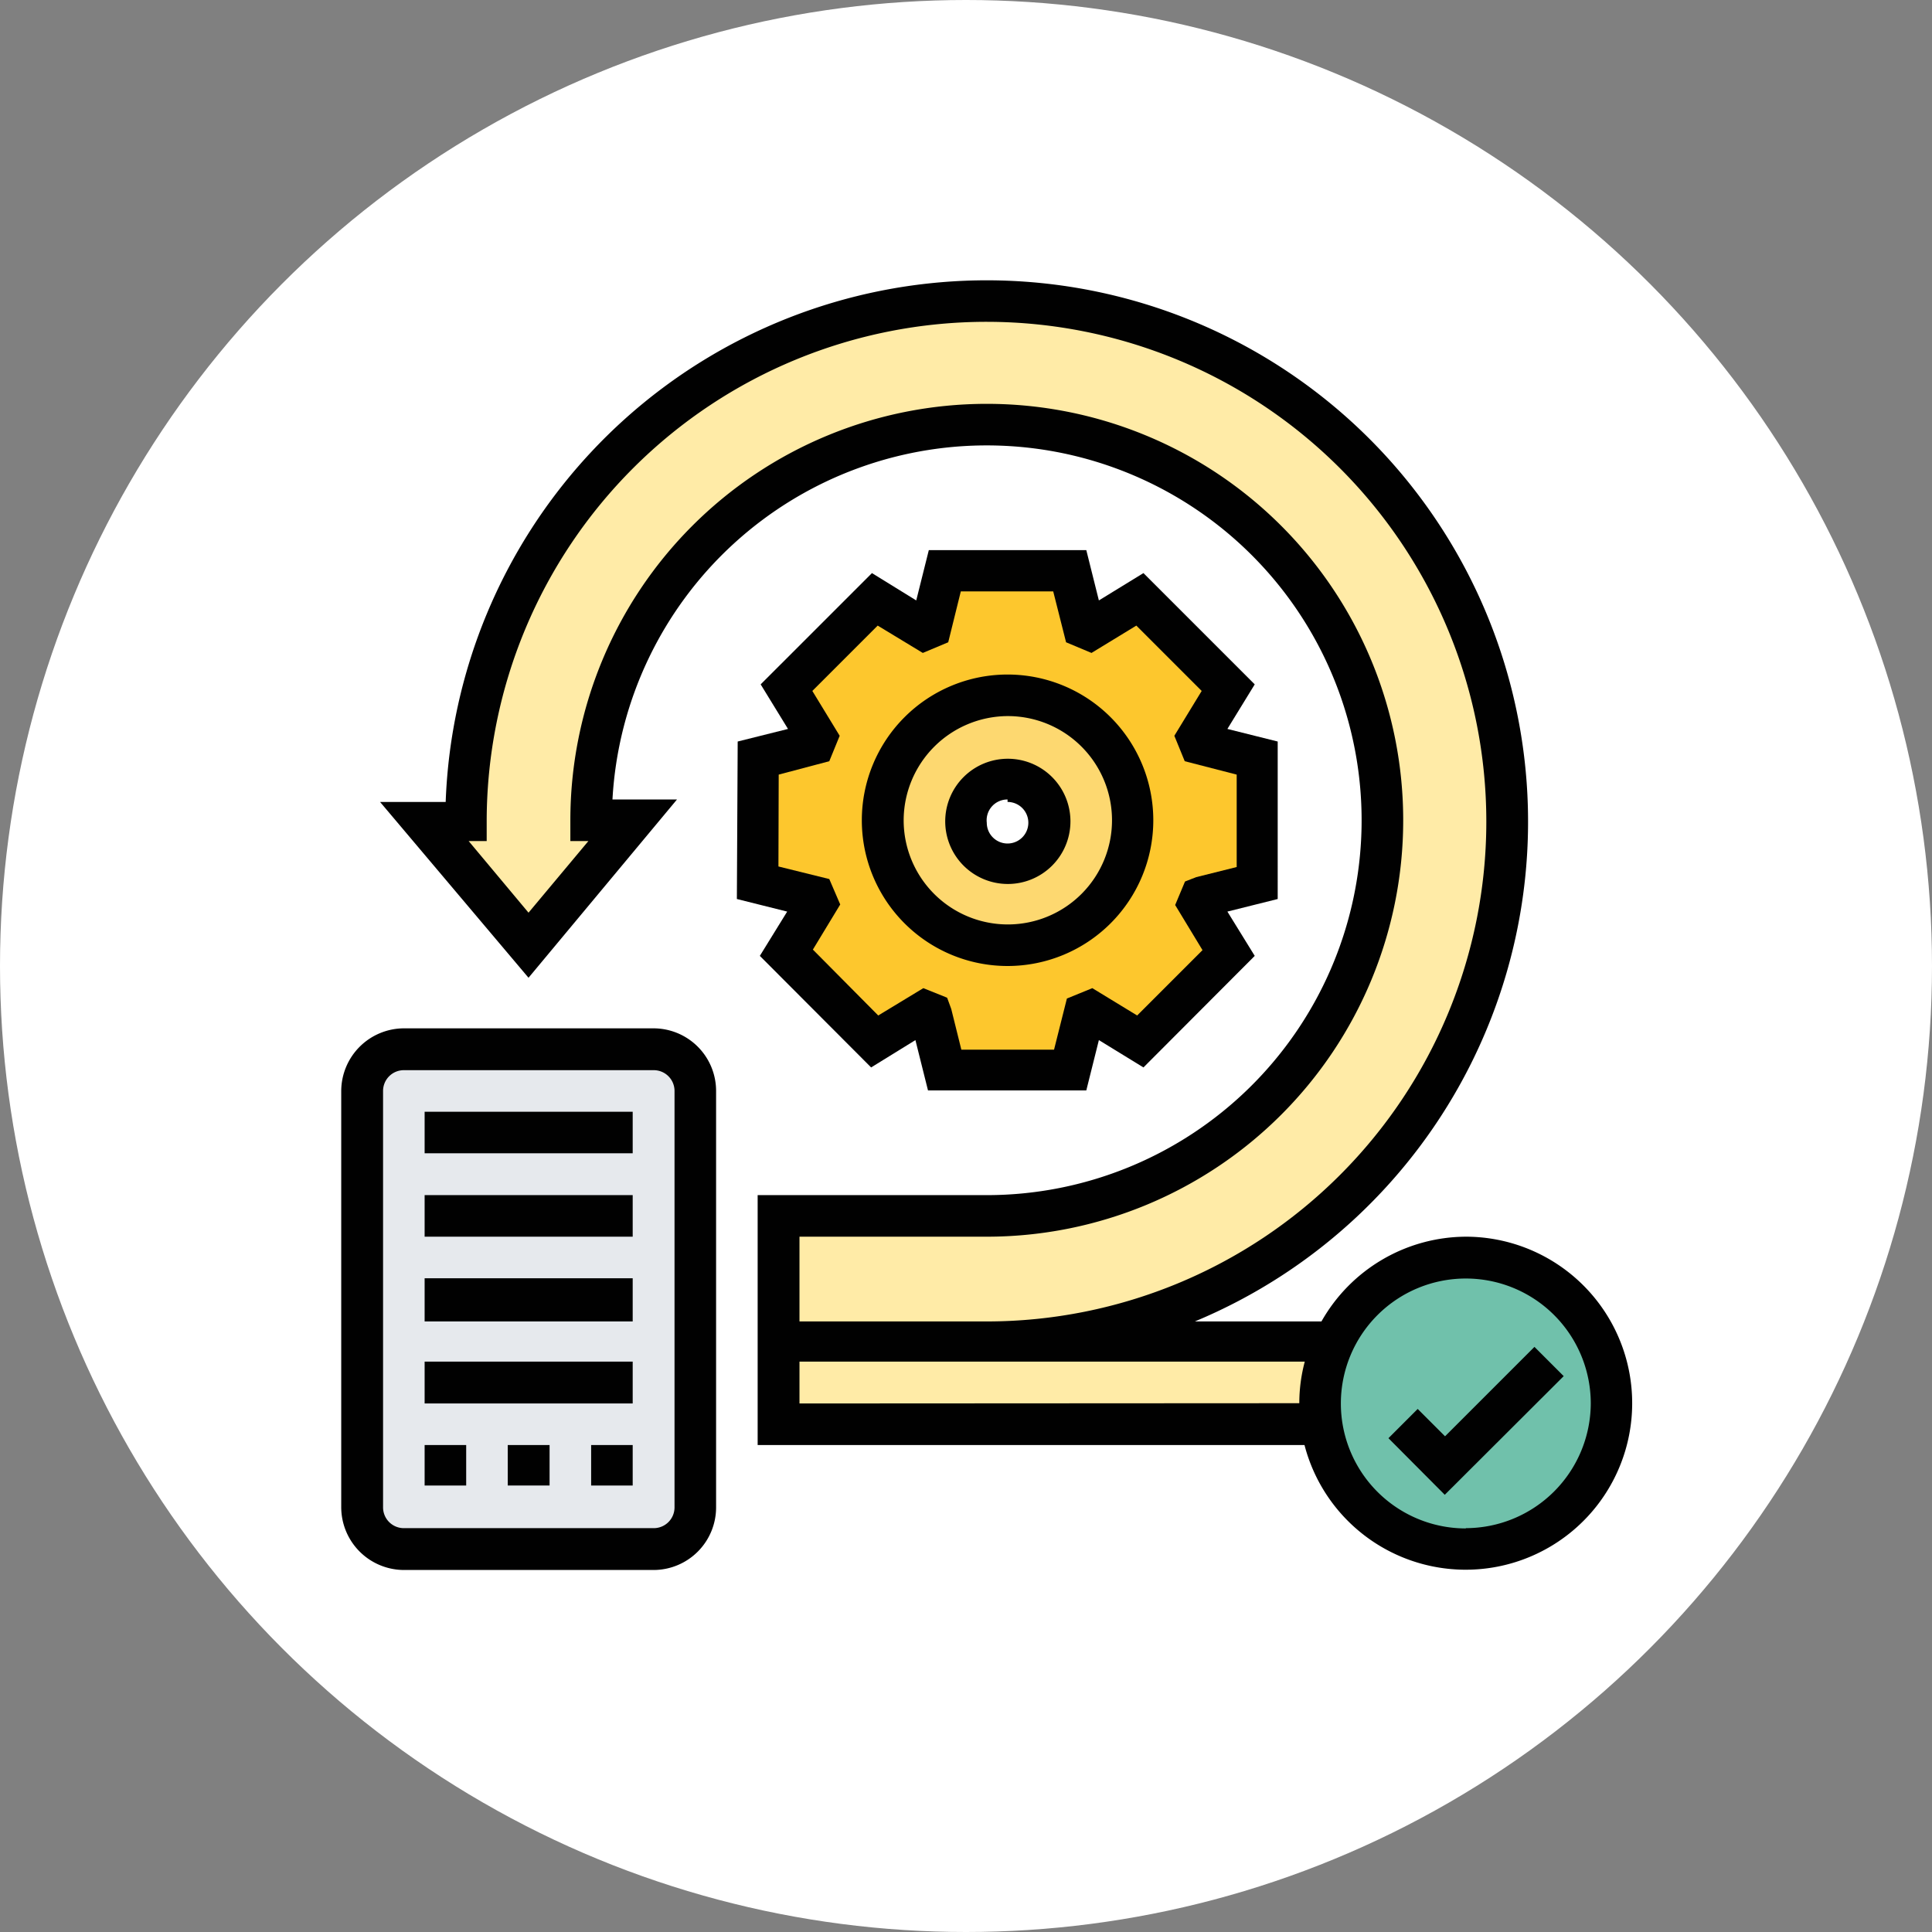 <svg id="Capa_13" data-name="Capa 13" xmlns="http://www.w3.org/2000/svg" viewBox="0 0 70.66 70.66"><rect x="0" y="0" width="70.66" height="70.66" fill="#808080" stroke="none"/><defs><style>.cls-1{fill:#fff;}.cls-2{fill:#e6e9ed;}.cls-3{fill:#70c1ab;}.cls-4{fill:#ffeba7;}.cls-5{fill:#fdd870;}.cls-6{fill:#fdc72d;}.cls-7{fill:#010101;}</style></defs><title>iteration</title><circle class="cls-1" cx="35.33" cy="35.33" r="35.33"/><path class="cls-2" d="M26.1,40.57V55.8a1.53,1.53,0,0,1-1.52,1.52H15.44a1.53,1.53,0,0,1-1.53-1.52V40.57a1.53,1.53,0,0,1,1.53-1.52h9.14A1.53,1.53,0,0,1,26.1,40.57Z" transform="translate(-0.67 -0.67)"/><path class="cls-3" d="M54.28,46.66A5.33,5.33,0,1,1,49,52.76,3.94,3.94,0,0,1,49,52a5.12,5.12,0,0,1,.52-2.28A5.3,5.3,0,0,1,54.28,46.66Z" transform="translate(-0.67 -0.67)"/><path class="cls-4" d="M49,52a3.94,3.94,0,0,0,.06.77H29.15v-3H49.47A5.12,5.12,0,0,0,49,52Z" transform="translate(-0.67 -0.67)"/><path class="cls-4" d="M36.76,11.63a19,19,0,0,1,0,38.08H29.15V45.14h7.61A14.47,14.47,0,1,0,22.29,30.67h1.52L20,35.24,16.2,30.67h1.52A19,19,0,0,1,36.76,11.63Z" transform="translate(-0.67 -0.67)"/><path class="cls-5" d="M37.52,26.1A4.57,4.57,0,1,1,33,30.67,4.58,4.58,0,0,1,37.52,26.1Zm1.53,4.57a1.53,1.53,0,1,0-1.53,1.52A1.53,1.53,0,0,0,39.05,30.67Z" transform="translate(-0.67 -0.67)"/><path class="cls-6" d="M46.66,28.38V33l-2.06.52a2.18,2.18,0,0,1-.09.23l1.09,1.81-3.23,3.24-1.82-1.1a2,2,0,0,1-.22.09l-.52,2.07H35.24l-.52-2.07-.23-.09-1.81,1.1-3.24-3.24,1.1-1.81a2.18,2.18,0,0,1-.09-.23L28.38,33V28.38l2.07-.51a1.57,1.57,0,0,1,.09-.23l-1.1-1.82,3.24-3.23,1.81,1.09.23-.09.52-2.06h4.57l.52,2.06.22.09,1.82-1.09,3.23,3.23-1.09,1.82a1.57,1.57,0,0,1,.09.23Zm-4.57,2.29a4.57,4.57,0,1,0-4.57,4.57A4.58,4.58,0,0,0,42.09,30.67Z" transform="translate(-0.67 -0.67)"/><path class="cls-7" d="M54.28,45.9A6.1,6.1,0,0,0,49,49H44.37a19.8,19.8,0,1,0-27.4-19h-2.4L20,36.43l5.43-6.52H23.07A13.71,13.71,0,1,1,36.76,44.38H28.38v9.14h20a6.09,6.09,0,1,0,5.89-7.62Zm-17.52,0A15.23,15.23,0,1,0,21.53,30.67v.76h.66L20,34.05l-2.19-2.62h.66v-.76A18.28,18.28,0,1,1,36.76,49H29.91V45.9ZM29.91,52V50.47H48.39a5.92,5.92,0,0,0-.2,1.52Zm24.37,4.57A4.57,4.57,0,1,1,58.85,52,4.58,4.58,0,0,1,54.28,56.56Z" transform="translate(-0.67 -0.67)"/><path class="cls-7" d="M56.79,49.93,53.52,53.2l-1-1-1.07,1.07,2.06,2.07L57.86,51Z" transform="translate(-0.67 -0.67)"/><path class="cls-7" d="M24.58,38.28H15.44a2.3,2.3,0,0,0-2.29,2.29V55.8a2.3,2.3,0,0,0,2.29,2.29h9.14a2.29,2.29,0,0,0,2.28-2.29V40.57A2.29,2.29,0,0,0,24.58,38.28Zm.76,17.52a.76.76,0,0,1-.76.76H15.44a.76.76,0,0,1-.76-.76V40.57a.76.76,0,0,1,.76-.76h9.14a.76.76,0,0,1,.76.76Z" transform="translate(-0.67 -0.67)"/><path class="cls-7" d="M37.52,36a5.33,5.33,0,1,0-5.33-5.33A5.33,5.33,0,0,0,37.52,36Zm0-9.14a3.81,3.81,0,1,1-3.8,3.81A3.82,3.82,0,0,1,37.52,26.86Z" transform="translate(-0.67 -0.67)"/><path class="cls-7" d="M27.62,33.55l1.84.46-1,1.62,4.07,4.08,1.62-1,.46,1.84H40.4l.46-1.84,1.63,1,4.07-4.08-1-1.62,1.84-.46V27.79l-1.84-.46,1-1.63-4.07-4.07-1.63,1-.46-1.84H34.64l-.46,1.84-1.62-1L28.49,25.7l1,1.63-1.84.46ZM29.15,29,31,28.51l.38-.93-1-1.64,2.39-2.39,1.65,1,.93-.39.46-1.86h3.38l.47,1.86.93.39,1.64-1,2.39,2.39-1,1.64.38.93L45.9,29v3.38l-1.48.37-.41.16-.36.86,1,1.65-2.39,2.39-1.64-1-.93.38-.47,1.87H35.83l-.37-1.49-.15-.41-.87-.35-1.65,1L30.4,35.4l1-1.65L31,32.82l-1.86-.46Z" transform="translate(-0.67 -0.67)"/><path class="cls-7" d="M37.52,33a2.29,2.29,0,1,0-2.28-2.28A2.29,2.29,0,0,0,37.52,33Zm0-3a.76.76,0,1,1-.76.76A.76.76,0,0,1,37.52,29.91Z" transform="translate(-0.67 -0.67)"/><path class="cls-7" d="M16.2,41.33h7.61v1.52H16.2Z" transform="translate(-0.67 -0.67)"/><path class="cls-7" d="M16.2,44.38h7.61V45.9H16.2Z" transform="translate(-0.67 -0.67)"/><path class="cls-7" d="M16.2,47.42h7.61V49H16.2Z" transform="translate(-0.67 -0.67)"/><path class="cls-7" d="M16.2,50.47h7.61V52H16.2Z" transform="translate(-0.67 -0.67)"/><path class="cls-7" d="M22.29,53.52h1.52V55H22.29Z" transform="translate(-0.67 -0.67)"/><path class="cls-7" d="M19.24,53.52h1.53V55H19.24Z" transform="translate(-0.67 -0.67)"/><path class="cls-7" d="M16.2,53.52h1.52V55H16.2Z" transform="translate(-0.67 -0.67)"/></svg>